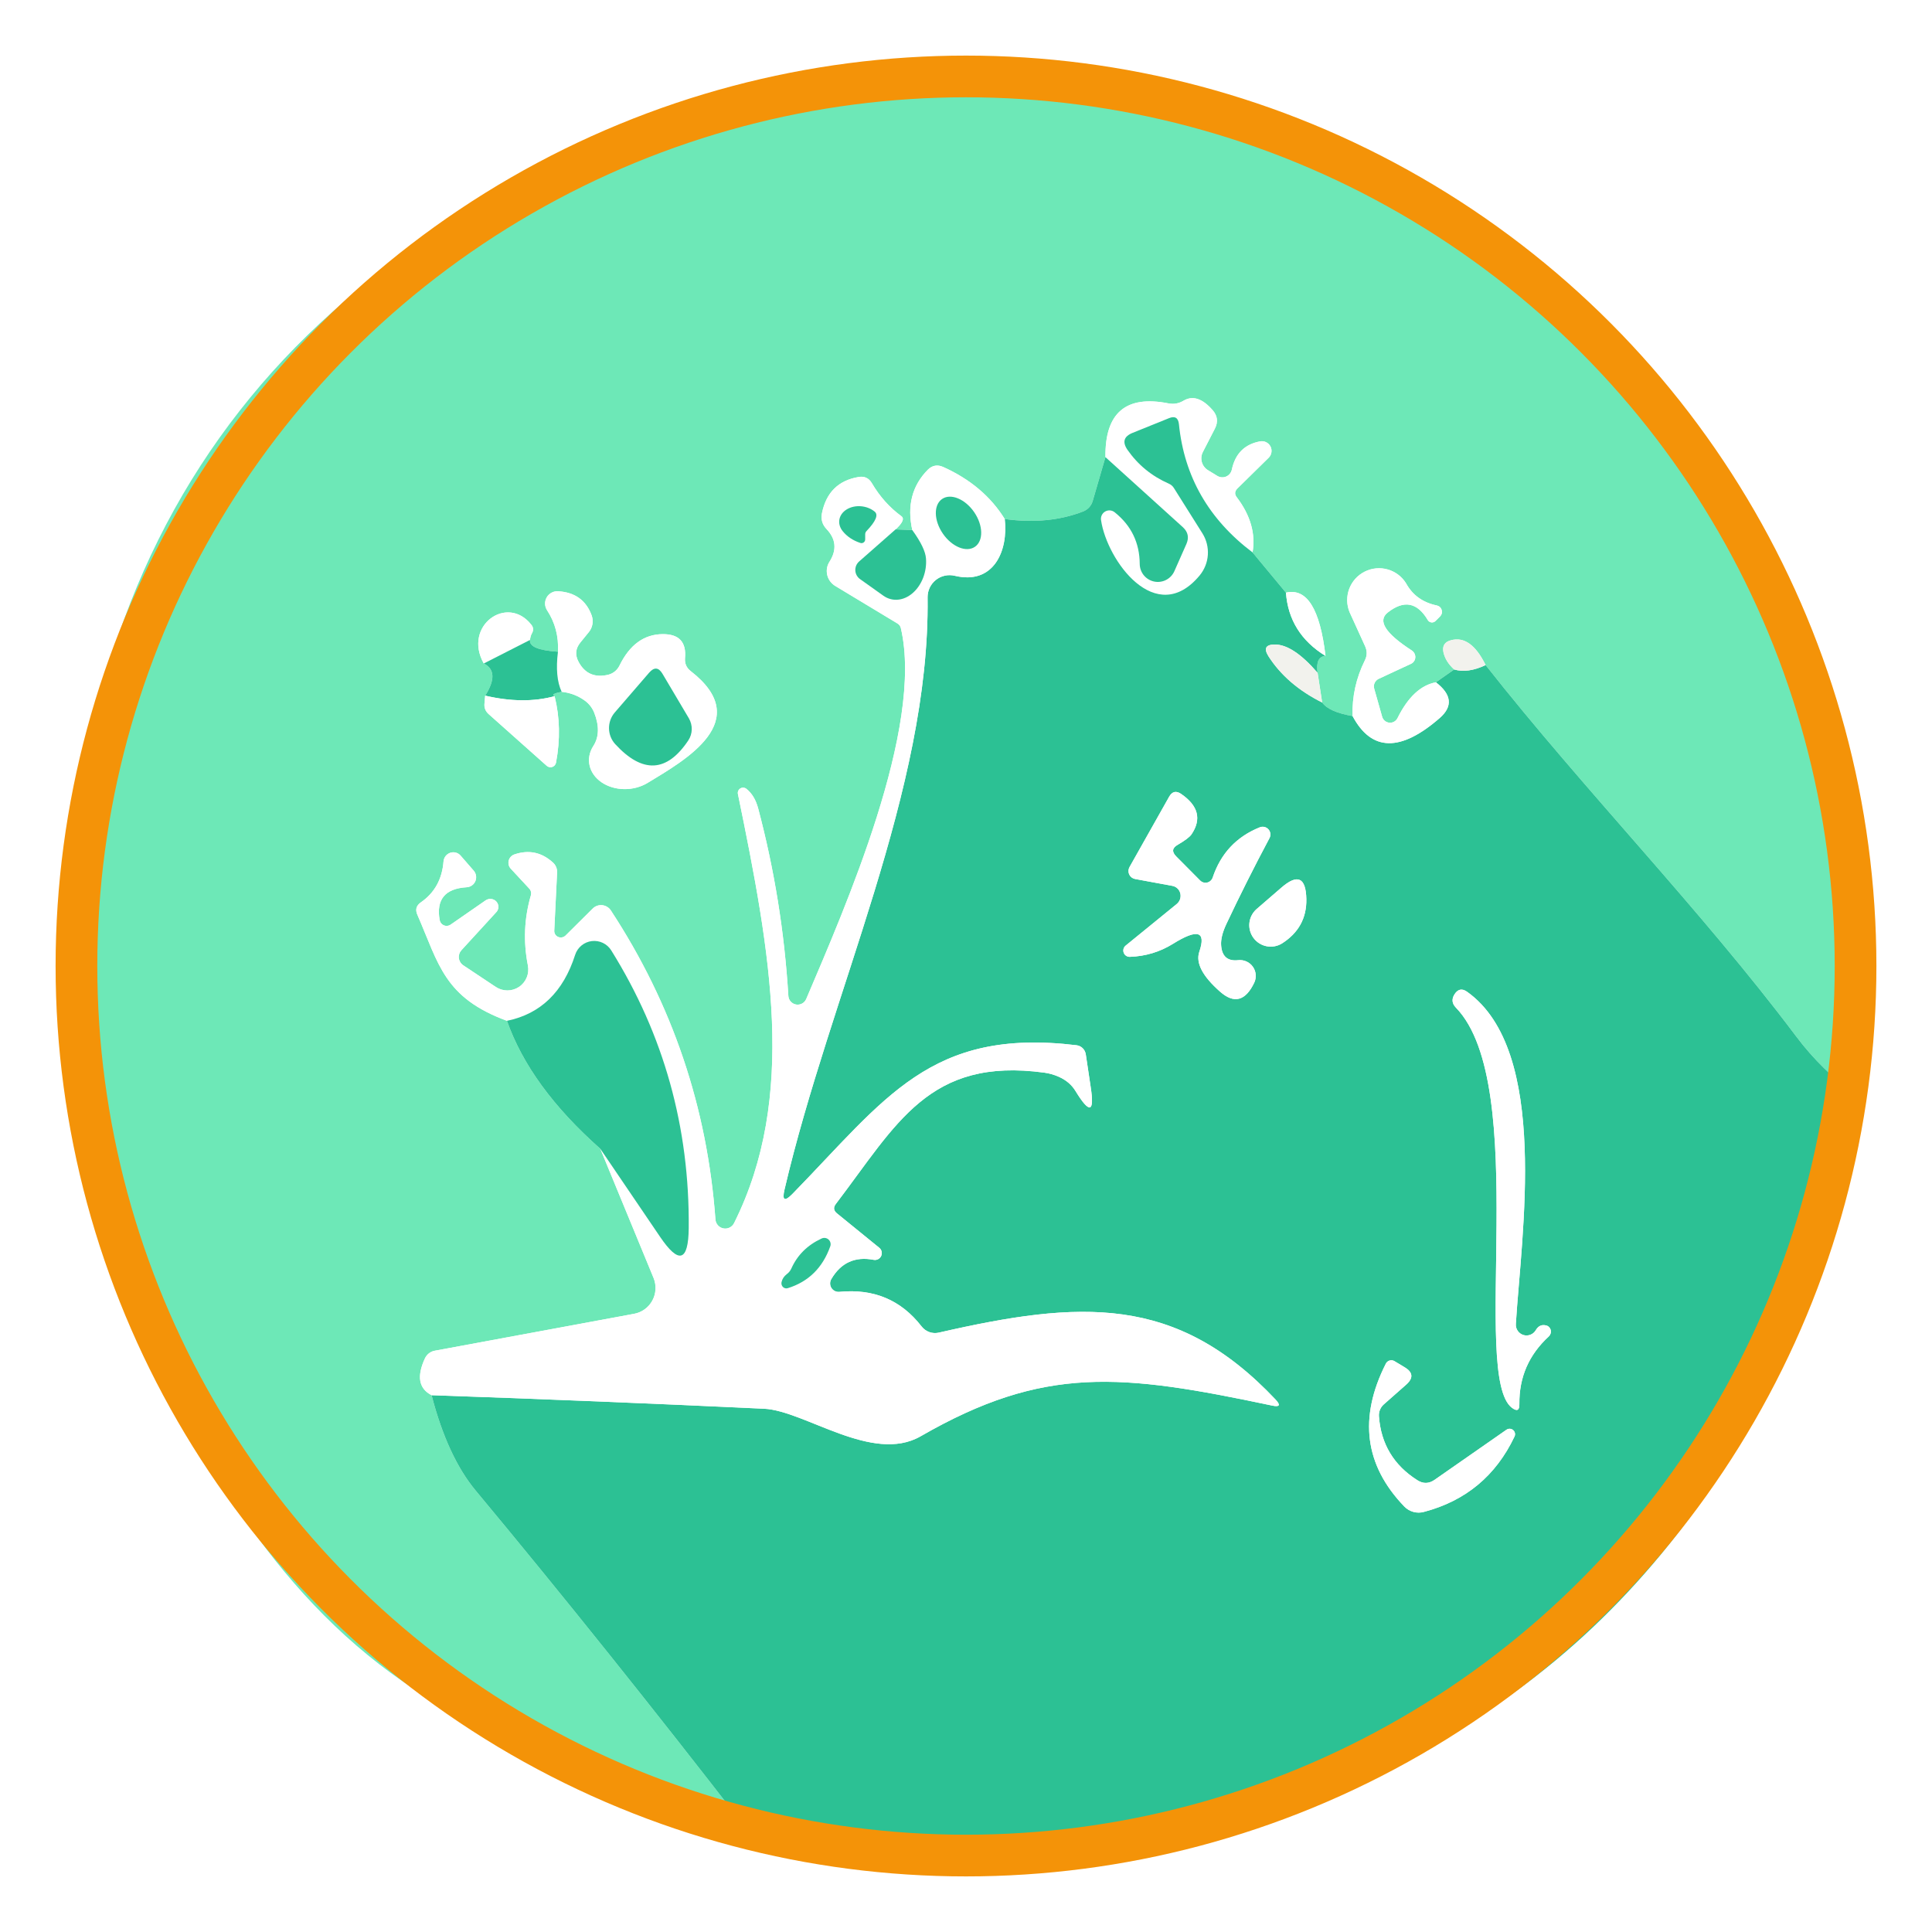 <svg width="139" height="139" viewBox="0 0 139 139" fill="none" xmlns="http://www.w3.org/2000/svg">
<g filter="url(#filter0_d_249_20569)">
<path d="M133.618 74.856C131.932 73.642 130.473 72.218 129.242 70.582C122.287 61.339 114.08 52.98 106.885 43.85C106.169 42.391 105.334 41.797 104.381 42.067C103.935 42.185 103.758 42.471 103.85 42.927C103.951 43.382 104.209 43.795 104.622 44.166L103.307 45.089C102.219 45.291 101.3 46.147 100.55 47.656C100.498 47.767 100.413 47.858 100.307 47.919C100.202 47.98 100.08 48.007 99.958 47.995C99.836 47.984 99.721 47.936 99.628 47.857C99.535 47.779 99.468 47.673 99.437 47.555L98.868 45.544C98.829 45.408 98.84 45.262 98.9 45.132C98.961 45.002 99.066 44.897 99.197 44.836L101.511 43.761C101.6 43.721 101.676 43.658 101.731 43.578C101.787 43.498 101.819 43.404 101.826 43.306C101.832 43.208 101.812 43.109 101.768 43.02C101.724 42.931 101.657 42.855 101.574 42.8C99.669 41.569 99.091 40.659 99.842 40.069C101.005 39.15 101.966 39.331 102.725 40.613C102.753 40.659 102.791 40.698 102.837 40.727C102.882 40.756 102.934 40.775 102.988 40.781C103.041 40.787 103.096 40.781 103.147 40.762C103.197 40.744 103.244 40.715 103.281 40.676L103.61 40.347C103.668 40.288 103.71 40.214 103.73 40.133C103.751 40.053 103.749 39.968 103.726 39.888C103.703 39.809 103.659 39.736 103.598 39.679C103.538 39.622 103.463 39.582 103.382 39.563C102.371 39.352 101.633 38.825 101.169 37.982C100.87 37.49 100.396 37.129 99.842 36.971C99.288 36.812 98.694 36.869 98.18 37.13C97.666 37.39 97.269 37.834 97.068 38.375C96.868 38.915 96.878 39.511 97.098 40.044L98.21 42.484C98.371 42.83 98.366 43.171 98.198 43.508C97.566 44.781 97.27 46.118 97.313 47.517C96.183 47.323 95.454 46.998 95.125 46.543L94.796 44.406C94.687 43.631 94.876 43.226 95.365 43.192C94.969 39.803 94.021 38.286 92.52 38.64L90.117 35.744C90.345 34.395 89.966 33.072 88.979 31.773C88.811 31.554 88.828 31.343 89.03 31.141L91.281 28.928C91.384 28.824 91.452 28.689 91.474 28.544C91.497 28.399 91.472 28.25 91.405 28.119C91.338 27.989 91.231 27.883 91.099 27.817C90.968 27.751 90.819 27.728 90.674 27.752C89.553 27.954 88.87 28.633 88.625 29.788C88.603 29.897 88.554 29.998 88.484 30.084C88.415 30.17 88.325 30.238 88.224 30.283C88.123 30.327 88.012 30.347 87.901 30.34C87.791 30.333 87.683 30.3 87.588 30.243L86.905 29.826C86.692 29.695 86.536 29.488 86.468 29.246C86.4 29.005 86.425 28.747 86.539 28.524L87.411 26.829C87.647 26.357 87.597 25.923 87.26 25.527C86.518 24.667 85.814 24.435 85.148 24.831C84.811 25.033 84.448 25.097 84.06 25.021C81 24.414 79.491 25.704 79.533 28.89L78.61 32.064C78.559 32.23 78.471 32.382 78.353 32.509C78.234 32.636 78.089 32.735 77.927 32.798C76.25 33.447 74.37 33.628 72.287 33.342C71.284 31.723 69.809 30.475 67.862 29.598C67.448 29.413 67.082 29.476 66.761 29.788C65.623 30.935 65.248 32.385 65.636 34.138L64.435 34.088C64.94 33.624 65.079 33.308 64.852 33.139C64 32.515 63.292 31.723 62.727 30.762C62.508 30.391 62.188 30.243 61.766 30.319C60.316 30.564 59.44 31.432 59.136 32.924C59.052 33.362 59.161 33.742 59.465 34.062C60.148 34.779 60.219 35.563 59.68 36.414C59.589 36.554 59.528 36.711 59.5 36.876C59.472 37.04 59.478 37.209 59.517 37.372C59.556 37.535 59.627 37.688 59.727 37.824C59.827 37.959 59.953 38.073 60.097 38.159L64.561 40.853C64.625 40.889 64.68 40.938 64.724 40.996C64.768 41.055 64.798 41.123 64.814 41.194C66.483 48.377 60.818 61.263 57.998 67.889C57.937 68.023 57.833 68.134 57.703 68.203C57.572 68.272 57.422 68.296 57.277 68.272C57.131 68.247 56.998 68.175 56.897 68.067C56.797 67.959 56.735 67.821 56.721 67.674C56.443 63.079 55.718 58.573 54.546 54.156C54.377 53.532 54.095 53.064 53.699 52.752C53.637 52.703 53.562 52.674 53.484 52.67C53.405 52.665 53.327 52.685 53.261 52.727C53.194 52.769 53.142 52.83 53.112 52.902C53.081 52.975 53.074 53.055 53.092 53.132C55.444 64.55 57.353 74.92 52.813 83.999C52.744 84.138 52.631 84.251 52.492 84.319C52.352 84.388 52.194 84.409 52.042 84.378C51.889 84.348 51.751 84.269 51.648 84.152C51.545 84.036 51.484 83.888 51.473 83.734C50.883 75.666 48.375 68.255 43.949 61.503C43.88 61.398 43.789 61.31 43.682 61.245C43.575 61.179 43.455 61.139 43.331 61.125C43.206 61.112 43.08 61.126 42.962 61.168C42.843 61.209 42.736 61.276 42.647 61.364L40.687 63.311C40.617 63.378 40.529 63.423 40.434 63.44C40.339 63.457 40.241 63.446 40.153 63.407C40.066 63.369 39.993 63.306 39.944 63.225C39.894 63.145 39.871 63.051 39.877 62.957L40.08 58.784C40.088 58.646 40.065 58.508 40.012 58.381C39.959 58.254 39.879 58.141 39.776 58.051C38.967 57.317 38.048 57.123 37.019 57.469C36.917 57.502 36.826 57.56 36.752 57.637C36.679 57.715 36.627 57.81 36.6 57.914C36.574 58.018 36.574 58.126 36.601 58.23C36.627 58.333 36.68 58.428 36.754 58.506L38.081 59.935C38.139 59.996 38.18 60.073 38.2 60.157C38.22 60.241 38.218 60.33 38.195 60.415C37.715 62.059 37.643 63.741 37.98 65.461C38.038 65.753 38.008 66.056 37.894 66.331C37.78 66.606 37.587 66.841 37.339 67.006C37.091 67.171 36.8 67.259 36.502 67.259C36.205 67.258 35.913 67.169 35.666 67.004L33.327 65.448C33.24 65.39 33.168 65.314 33.114 65.225C33.06 65.136 33.025 65.037 33.013 64.933C33.001 64.83 33.012 64.725 33.044 64.627C33.076 64.528 33.13 64.437 33.2 64.361L35.691 61.642C35.794 61.54 35.853 61.404 35.858 61.262C35.862 61.119 35.812 60.98 35.716 60.871C35.62 60.763 35.487 60.694 35.342 60.677C35.197 60.66 35.051 60.698 34.933 60.782L32.416 62.527C32.347 62.575 32.266 62.605 32.182 62.613C32.098 62.622 32.013 62.609 31.935 62.576C31.857 62.544 31.788 62.492 31.735 62.426C31.683 62.36 31.647 62.282 31.632 62.198C31.371 60.715 32.02 59.926 33.58 59.834C33.715 59.825 33.846 59.779 33.956 59.701C34.066 59.622 34.152 59.513 34.204 59.388C34.255 59.262 34.27 59.125 34.247 58.991C34.224 58.858 34.164 58.733 34.073 58.632L33.137 57.557C33.048 57.453 32.929 57.378 32.797 57.342C32.664 57.306 32.523 57.31 32.392 57.355C32.261 57.399 32.145 57.482 32.059 57.592C31.974 57.703 31.922 57.836 31.91 57.975C31.809 59.256 31.266 60.238 30.279 60.921C29.951 61.149 29.866 61.444 30.026 61.806C31.582 65.385 31.948 67.775 36.475 69.444C37.588 72.606 39.827 75.674 43.19 78.65L47.022 87.944C47.128 88.206 47.176 88.488 47.16 88.769C47.145 89.051 47.067 89.326 46.932 89.573C46.798 89.82 46.61 90.034 46.383 90.198C46.155 90.363 45.894 90.474 45.618 90.524L31.278 93.18C31.126 93.207 30.982 93.272 30.858 93.369C30.735 93.466 30.636 93.592 30.57 93.736C29.972 95.026 30.132 95.907 31.051 96.379C31.818 99.338 32.88 101.631 34.237 103.258C40.526 110.82 47.001 118.909 53.661 127.525C45.171 126.041 37.82 123.078 31.607 118.635C12.209 107.52 4.015 78.776 5.241 58.67C7.075 28.903 26.739 8.792 56.721 3C104.116 -6.155 138.638 29.826 133.618 74.856ZM40.143 42.889C38.735 42.796 38.065 42.514 38.132 42.041C38.149 41.856 38.195 41.696 38.271 41.561C38.398 41.342 38.381 41.135 38.221 40.941C36.488 38.741 33.289 41.03 34.806 43.736C35.599 44.132 35.633 44.904 34.907 46.05L34.857 46.606C34.823 46.918 34.929 47.18 35.173 47.391L39.333 51.096C39.387 51.144 39.452 51.178 39.523 51.192C39.594 51.207 39.667 51.202 39.736 51.179C39.804 51.156 39.865 51.115 39.912 51.06C39.959 51.005 39.991 50.939 40.004 50.868C40.316 49.207 40.282 47.614 39.902 46.088C39.675 45.987 39.843 45.882 40.408 45.772C41.032 45.839 41.593 46.054 42.09 46.417C42.385 46.636 42.604 46.918 42.748 47.264C43.127 48.225 43.106 49.03 42.684 49.679C42.405 50.115 42.312 50.609 42.42 51.081C42.528 51.554 42.832 51.978 43.282 52.285C43.732 52.592 44.302 52.763 44.9 52.773C45.499 52.782 46.09 52.627 46.579 52.335C49.311 50.678 54.318 47.871 49.69 44.28C49.386 44.044 49.252 43.732 49.285 43.344C49.386 42.189 48.851 41.616 47.679 41.624C46.339 41.633 45.302 42.387 44.569 43.888C44.489 44.05 44.376 44.193 44.236 44.307C44.096 44.421 43.933 44.502 43.759 44.545C42.798 44.773 42.09 44.469 41.635 43.635C41.357 43.129 41.399 42.657 41.761 42.218L42.368 41.472C42.5 41.31 42.588 41.116 42.623 40.907C42.659 40.7 42.641 40.485 42.571 40.284C42.174 39.196 41.373 38.615 40.168 38.539C40.003 38.526 39.838 38.56 39.692 38.636C39.545 38.712 39.423 38.828 39.339 38.97C39.255 39.112 39.212 39.275 39.215 39.44C39.219 39.605 39.269 39.766 39.359 39.904C39.94 40.79 40.202 41.784 40.143 42.889Z" fill="#6DE8B7"/>
<path d="M90.117 35.744C86.965 33.367 85.198 30.29 84.819 26.513C84.768 26.058 84.532 25.915 84.111 26.083L81.481 27.145C80.857 27.398 80.734 27.803 81.114 28.359C81.873 29.447 82.867 30.26 84.098 30.8C84.247 30.866 84.37 30.971 84.452 31.103L86.513 34.379C86.801 34.84 86.936 35.38 86.9 35.922C86.863 36.465 86.657 36.982 86.311 37.401C83.162 41.194 79.647 36.326 79.217 33.43C79.196 33.308 79.213 33.182 79.266 33.07C79.319 32.957 79.404 32.864 79.512 32.802C79.62 32.74 79.743 32.712 79.867 32.723C79.991 32.733 80.108 32.782 80.203 32.861C81.392 33.814 81.991 35.053 81.999 36.579C82.002 36.876 82.107 37.163 82.295 37.392C82.484 37.621 82.745 37.78 83.036 37.84C83.327 37.901 83.629 37.86 83.894 37.725C84.159 37.59 84.369 37.368 84.49 37.097L85.363 35.124C85.557 34.669 85.472 34.273 85.11 33.936L79.533 28.89C79.491 25.704 81 24.414 84.06 25.021C84.448 25.097 84.811 25.034 85.148 24.831C85.814 24.435 86.518 24.667 87.26 25.527C87.597 25.923 87.647 26.357 87.411 26.829L86.539 28.524C86.425 28.747 86.4 29.005 86.468 29.246C86.536 29.488 86.692 29.695 86.906 29.826L87.588 30.243C87.683 30.3 87.791 30.333 87.901 30.34C88.012 30.347 88.123 30.327 88.224 30.283C88.325 30.238 88.415 30.17 88.484 30.084C88.554 29.998 88.603 29.897 88.625 29.788C88.87 28.633 89.553 27.955 90.674 27.752C90.819 27.728 90.968 27.751 91.099 27.817C91.231 27.883 91.338 27.989 91.405 28.119C91.472 28.25 91.497 28.399 91.474 28.544C91.452 28.689 91.384 28.824 91.281 28.928L89.03 31.141C88.828 31.344 88.811 31.554 88.979 31.773C89.966 33.072 90.345 34.395 90.117 35.744Z" fill="white"/>
<path d="M90.117 35.744L92.52 38.64C92.663 40.596 93.612 42.113 95.365 43.192C94.876 43.226 94.687 43.631 94.796 44.406C93.624 43.049 92.6 42.37 91.723 42.37C91.066 42.37 90.91 42.648 91.255 43.205C92.132 44.579 93.422 45.692 95.125 46.543C95.454 46.998 96.183 47.323 97.313 47.517C98.67 50.071 100.761 50.118 103.585 47.656C104.537 46.822 104.445 45.966 103.307 45.089L104.622 44.166C105.271 44.36 106.025 44.255 106.885 43.85C114.08 52.98 122.287 61.338 129.242 70.582C130.473 72.218 131.932 73.642 133.618 74.856C132.716 82.047 130.756 88.8 127.737 95.114C118.152 114.032 102.961 125.109 82.163 128.346C72.013 129.931 62.512 129.657 53.661 127.525C47.001 118.909 40.526 110.82 34.237 103.258C32.88 101.631 31.818 99.338 31.051 96.379C38.941 96.649 46.916 96.973 54.976 97.353C57.897 97.492 62.765 101.323 66.23 99.338C75.12 94.216 80.646 94.823 91.521 97.125C92.069 97.243 92.153 97.1 91.774 96.695C84.629 89.12 77.712 89.55 67.545 91.877C67.319 91.93 67.082 91.916 66.863 91.838C66.643 91.759 66.45 91.619 66.306 91.434C64.831 89.529 62.858 88.699 60.388 88.943C60.277 88.954 60.165 88.934 60.064 88.885C59.964 88.836 59.879 88.76 59.819 88.666C59.759 88.572 59.726 88.463 59.724 88.351C59.721 88.24 59.75 88.129 59.806 88.033C60.498 86.844 61.518 86.381 62.867 86.642C62.973 86.66 63.082 86.643 63.178 86.593C63.273 86.543 63.35 86.463 63.396 86.366C63.441 86.268 63.454 86.158 63.432 86.053C63.409 85.948 63.353 85.852 63.271 85.782L60.224 83.303C59.971 83.101 59.941 82.874 60.135 82.621C64.51 76.88 66.825 72.037 75.145 73.174C75.508 73.225 75.858 73.326 76.195 73.478C76.717 73.714 77.114 74.055 77.383 74.502C78.395 76.155 78.757 76.058 78.471 74.212L78.117 71.847C78.091 71.683 78.013 71.532 77.895 71.415C77.776 71.299 77.624 71.224 77.459 71.202C66.938 69.925 63.701 75.046 57.012 81.9C56.447 82.473 56.257 82.368 56.443 81.584C59.756 67.408 66.913 52.866 66.736 38.981C66.733 38.74 66.785 38.501 66.889 38.282C66.992 38.064 67.145 37.872 67.334 37.722C67.523 37.572 67.744 37.467 67.981 37.416C68.217 37.364 68.462 37.368 68.696 37.426C71.491 38.096 72.553 35.63 72.287 33.342C74.37 33.628 76.249 33.447 77.927 32.798C78.089 32.735 78.234 32.636 78.353 32.509C78.471 32.382 78.559 32.23 78.61 32.064L79.533 28.89L85.11 33.936C85.472 34.273 85.557 34.669 85.363 35.124L84.49 37.097C84.369 37.368 84.158 37.59 83.894 37.725C83.629 37.86 83.327 37.901 83.036 37.84C82.745 37.779 82.484 37.621 82.295 37.392C82.107 37.163 82.002 36.876 81.999 36.579C81.991 35.053 81.392 33.814 80.203 32.861C80.108 32.782 79.99 32.733 79.867 32.723C79.743 32.712 79.619 32.74 79.512 32.802C79.404 32.864 79.319 32.957 79.266 33.07C79.213 33.182 79.196 33.308 79.217 33.43C79.647 36.326 83.162 41.194 86.311 37.401C86.657 36.982 86.863 36.465 86.9 35.922C86.936 35.38 86.801 34.84 86.513 34.378L84.452 31.103C84.37 30.971 84.247 30.866 84.098 30.8C82.867 30.26 81.873 29.447 81.114 28.359C80.734 27.803 80.857 27.398 81.481 27.145L84.111 26.083C84.532 25.914 84.768 26.058 84.819 26.513C85.198 30.29 86.964 33.367 90.117 35.744ZM86.286 64.475C86.016 65.275 86.513 66.232 87.778 67.345C88.79 68.239 89.612 68.019 90.244 66.688C90.328 66.504 90.362 66.302 90.342 66.101C90.323 65.9 90.25 65.708 90.131 65.544C90.013 65.381 89.853 65.252 89.669 65.171C89.484 65.089 89.281 65.059 89.08 65.082C88.313 65.166 87.904 64.803 87.854 63.994C87.829 63.581 87.951 63.084 88.221 62.502C89.19 60.445 90.227 58.379 91.331 56.306C91.387 56.205 91.409 56.09 91.397 55.976C91.384 55.862 91.336 55.754 91.26 55.668C91.184 55.583 91.083 55.522 90.971 55.496C90.859 55.47 90.742 55.479 90.636 55.522C88.958 56.196 87.829 57.401 87.247 59.138C87.218 59.226 87.166 59.304 87.098 59.367C87.03 59.429 86.948 59.473 86.858 59.495C86.768 59.516 86.674 59.515 86.585 59.49C86.496 59.465 86.415 59.418 86.349 59.353L84.629 57.621C84.292 57.283 84.33 57.001 84.743 56.773C85.249 56.478 85.573 56.234 85.717 56.04C86.467 54.936 86.214 53.958 84.958 53.106C84.612 52.879 84.334 52.946 84.123 53.309L81.266 58.379C81.22 58.459 81.194 58.549 81.189 58.642C81.185 58.734 81.203 58.826 81.241 58.91C81.279 58.994 81.337 59.068 81.409 59.125C81.482 59.182 81.567 59.221 81.658 59.239L84.338 59.733C84.477 59.756 84.605 59.82 84.708 59.915C84.81 60.011 84.883 60.134 84.918 60.271C84.952 60.408 84.947 60.553 84.903 60.688C84.858 60.824 84.777 60.944 84.667 61.035L80.987 64.032C80.913 64.092 80.859 64.174 80.834 64.266C80.809 64.359 80.813 64.457 80.847 64.546C80.88 64.636 80.941 64.713 81.021 64.766C81.101 64.819 81.195 64.845 81.291 64.841C82.421 64.799 83.453 64.487 84.389 63.905C86.159 62.801 86.792 62.991 86.286 64.475ZM93.987 60.681C93.953 59.121 93.35 58.852 92.179 59.872L90.396 61.414C90.109 61.671 89.928 62.026 89.889 62.409C89.851 62.792 89.957 63.176 90.186 63.485C90.416 63.794 90.753 64.005 91.131 64.079C91.509 64.152 91.901 64.081 92.229 63.88C93.426 63.121 94.012 62.055 93.987 60.681ZM110.502 91.688C110.416 91.841 110.279 91.961 110.116 92.026C109.952 92.092 109.771 92.1 109.602 92.048C109.434 91.996 109.288 91.888 109.189 91.742C109.091 91.596 109.045 91.421 109.06 91.245C109.452 84.834 111.513 71.606 105.557 67.358C105.195 67.096 104.891 67.155 104.647 67.535C104.428 67.88 104.461 68.201 104.748 68.496C110.16 74.072 105.785 95.051 108.782 97.289C109.144 97.559 109.322 97.471 109.313 97.024C109.288 95.093 109.996 93.466 111.438 92.143C111.497 92.084 111.541 92.011 111.564 91.93C111.587 91.849 111.588 91.764 111.567 91.684C111.546 91.604 111.505 91.532 111.446 91.474C111.388 91.417 111.315 91.377 111.235 91.359C110.923 91.283 110.679 91.392 110.502 91.688ZM99.564 97.036L101.169 95.62C101.701 95.148 101.663 94.731 101.056 94.368L100.322 93.926C100.27 93.895 100.211 93.876 100.151 93.869C100.09 93.862 100.029 93.868 99.971 93.886C99.913 93.903 99.859 93.933 99.813 93.972C99.767 94.012 99.729 94.061 99.703 94.115C97.738 98.002 98.181 101.424 101.03 104.383C101.21 104.571 101.437 104.706 101.686 104.775C101.936 104.844 102.198 104.844 102.447 104.775C105.448 103.983 107.619 102.179 108.959 99.363C108.999 99.285 109.011 99.195 108.994 99.108C108.976 99.022 108.93 98.944 108.863 98.887C108.796 98.83 108.711 98.797 108.623 98.794C108.535 98.791 108.448 98.818 108.377 98.87L103.205 102.474C102.801 102.752 102.392 102.761 101.979 102.499C100.276 101.42 99.353 99.886 99.209 97.896C99.197 97.735 99.223 97.574 99.285 97.424C99.346 97.275 99.442 97.142 99.564 97.036Z" fill="#2CC194"/>
<path d="M72.287 33.342C72.553 35.63 71.491 38.096 68.696 37.426C68.462 37.368 68.217 37.365 67.981 37.416C67.744 37.467 67.523 37.572 67.334 37.722C67.145 37.873 66.992 38.064 66.889 38.282C66.785 38.501 66.733 38.74 66.736 38.981C66.913 52.866 59.756 67.408 56.443 81.584C56.257 82.368 56.447 82.473 57.012 81.9C63.701 75.046 66.938 69.925 77.459 71.202C77.624 71.224 77.776 71.299 77.895 71.415C78.013 71.532 78.091 71.683 78.117 71.847L78.471 74.212C78.757 76.058 78.395 76.155 77.383 74.502C77.114 74.056 76.717 73.714 76.195 73.478C75.858 73.326 75.508 73.225 75.145 73.175C66.825 72.037 64.51 76.88 60.135 82.621C59.941 82.874 59.971 83.101 60.224 83.304L63.271 85.782C63.353 85.852 63.409 85.948 63.432 86.053C63.454 86.158 63.441 86.268 63.396 86.366C63.35 86.463 63.273 86.543 63.178 86.593C63.082 86.643 62.973 86.66 62.867 86.642C61.518 86.381 60.498 86.844 59.806 88.033C59.75 88.129 59.721 88.24 59.724 88.351C59.726 88.463 59.759 88.572 59.819 88.666C59.879 88.76 59.964 88.836 60.064 88.885C60.165 88.934 60.277 88.954 60.388 88.944C62.858 88.699 64.831 89.529 66.306 91.435C66.45 91.62 66.643 91.76 66.863 91.838C67.082 91.916 67.319 91.93 67.545 91.877C77.712 89.55 84.629 89.121 91.774 96.695C92.153 97.1 92.069 97.243 91.521 97.125C80.646 94.824 75.12 94.217 66.23 99.338C62.765 101.323 57.897 97.492 54.976 97.353C46.916 96.973 38.941 96.649 31.051 96.379C30.132 95.907 29.972 95.026 30.57 93.736C30.636 93.592 30.735 93.466 30.858 93.369C30.982 93.272 31.126 93.207 31.278 93.18L45.618 90.524C45.894 90.474 46.155 90.363 46.383 90.198C46.61 90.034 46.798 89.82 46.932 89.573C47.067 89.326 47.145 89.051 47.16 88.769C47.176 88.488 47.128 88.206 47.022 87.945L43.19 78.65L47.49 84.986C48.839 86.975 49.526 86.768 49.551 84.366C49.618 77.107 47.759 70.443 43.974 64.373C43.829 64.141 43.62 63.955 43.373 63.837C43.126 63.719 42.85 63.674 42.578 63.707C42.305 63.74 42.048 63.85 41.837 64.024C41.625 64.198 41.467 64.429 41.382 64.69C40.531 67.362 38.895 68.947 36.475 69.444C31.948 67.775 31.582 65.385 30.026 61.806C29.866 61.444 29.951 61.149 30.279 60.921C31.266 60.238 31.809 59.256 31.91 57.975C31.922 57.836 31.974 57.703 32.059 57.592C32.145 57.482 32.261 57.399 32.392 57.355C32.523 57.31 32.664 57.306 32.797 57.342C32.929 57.378 33.048 57.453 33.137 57.557L34.073 58.632C34.163 58.733 34.224 58.858 34.247 58.991C34.27 59.125 34.255 59.263 34.204 59.388C34.152 59.513 34.066 59.622 33.956 59.701C33.846 59.779 33.715 59.826 33.58 59.834C32.02 59.926 31.371 60.715 31.632 62.198C31.647 62.282 31.683 62.36 31.735 62.426C31.788 62.492 31.857 62.544 31.935 62.576C32.013 62.609 32.098 62.622 32.182 62.613C32.266 62.605 32.347 62.575 32.416 62.527L34.933 60.782C35.051 60.698 35.197 60.661 35.342 60.677C35.487 60.694 35.62 60.763 35.716 60.871C35.812 60.98 35.862 61.119 35.858 61.262C35.853 61.404 35.794 61.54 35.691 61.642L33.2 64.361C33.13 64.437 33.076 64.528 33.044 64.627C33.012 64.726 33.001 64.83 33.013 64.934C33.025 65.037 33.06 65.136 33.114 65.225C33.168 65.314 33.24 65.39 33.327 65.448L35.666 67.004C35.913 67.169 36.205 67.258 36.502 67.259C36.8 67.259 37.091 67.171 37.339 67.006C37.587 66.841 37.78 66.606 37.894 66.331C38.008 66.056 38.038 65.753 37.98 65.461C37.643 63.741 37.715 62.059 38.195 60.415C38.218 60.33 38.22 60.241 38.2 60.157C38.18 60.073 38.139 59.996 38.081 59.935L36.754 58.506C36.68 58.428 36.627 58.333 36.601 58.23C36.574 58.126 36.574 58.018 36.6 57.914C36.627 57.811 36.679 57.715 36.752 57.638C36.826 57.56 36.917 57.502 37.019 57.469C38.048 57.123 38.967 57.317 39.776 58.051C39.879 58.141 39.959 58.254 40.012 58.381C40.065 58.508 40.088 58.646 40.08 58.784L39.877 62.957C39.871 63.051 39.894 63.145 39.944 63.225C39.993 63.306 40.066 63.369 40.153 63.407C40.241 63.446 40.339 63.457 40.434 63.44C40.529 63.423 40.617 63.378 40.687 63.311L42.647 61.364C42.736 61.276 42.843 61.209 42.962 61.168C43.08 61.127 43.206 61.112 43.331 61.125C43.455 61.139 43.575 61.179 43.682 61.245C43.789 61.31 43.88 61.398 43.949 61.503C48.375 68.256 50.883 75.666 51.473 83.734C51.484 83.888 51.545 84.036 51.648 84.152C51.751 84.269 51.889 84.348 52.042 84.378C52.194 84.409 52.352 84.388 52.492 84.319C52.631 84.251 52.744 84.138 52.813 83.999C57.353 74.92 55.444 64.55 53.092 53.132C53.074 53.055 53.081 52.975 53.112 52.902C53.142 52.83 53.194 52.769 53.261 52.727C53.327 52.685 53.405 52.665 53.484 52.67C53.562 52.675 53.637 52.703 53.699 52.752C54.095 53.064 54.377 53.532 54.546 54.156C55.718 58.573 56.443 63.079 56.721 67.674C56.735 67.821 56.797 67.959 56.897 68.067C56.998 68.175 57.131 68.248 57.277 68.272C57.422 68.296 57.572 68.272 57.703 68.203C57.833 68.134 57.937 68.023 57.998 67.889C60.818 61.263 66.483 48.377 64.814 41.194C64.798 41.123 64.768 41.055 64.724 40.997C64.68 40.938 64.625 40.889 64.561 40.853L60.097 38.16C59.953 38.073 59.827 37.959 59.727 37.824C59.627 37.688 59.556 37.535 59.517 37.372C59.478 37.209 59.472 37.04 59.5 36.876C59.528 36.711 59.589 36.554 59.68 36.414C60.219 35.563 60.148 34.779 59.465 34.062C59.161 33.742 59.052 33.363 59.136 32.924C59.44 31.432 60.316 30.564 61.766 30.319C62.188 30.243 62.508 30.391 62.727 30.762C63.292 31.723 64 32.515 64.852 33.139C65.079 33.308 64.94 33.624 64.434 34.088L61.804 36.402C61.714 36.483 61.643 36.584 61.596 36.697C61.55 36.809 61.53 36.931 61.537 37.052C61.544 37.174 61.579 37.292 61.639 37.398C61.698 37.505 61.781 37.596 61.88 37.666L63.549 38.855C63.861 39.078 64.225 39.179 64.6 39.146C64.974 39.113 65.344 38.947 65.665 38.668C65.987 38.389 66.247 38.008 66.417 37.569C66.586 37.13 66.657 36.65 66.622 36.187C66.588 35.681 66.26 34.998 65.636 34.138C65.248 32.385 65.623 30.935 66.761 29.788C67.082 29.476 67.448 29.413 67.861 29.599C69.809 30.475 71.284 31.723 72.287 33.342ZM70.143 35.339C70.442 35.134 70.604 34.756 70.593 34.289C70.583 33.821 70.401 33.302 70.087 32.846C69.932 32.62 69.749 32.417 69.549 32.247C69.349 32.077 69.136 31.945 68.922 31.857C68.707 31.769 68.496 31.728 68.3 31.735C68.105 31.742 67.927 31.799 67.78 31.9C67.481 32.105 67.32 32.483 67.33 32.951C67.341 33.418 67.523 33.937 67.836 34.393C67.991 34.619 68.174 34.823 68.374 34.992C68.574 35.162 68.787 35.295 69.001 35.383C69.216 35.471 69.427 35.512 69.623 35.505C69.819 35.497 69.996 35.441 70.143 35.339ZM62.348 34.202C63.014 33.502 63.208 33.038 62.93 32.81C62.665 32.591 62.313 32.453 61.942 32.423C61.571 32.393 61.208 32.473 60.921 32.648C60.635 32.822 60.447 33.079 60.392 33.368C60.338 33.658 60.422 33.959 60.628 34.214C60.94 34.602 61.362 34.884 61.893 35.061C61.933 35.076 61.976 35.08 62.019 35.074C62.061 35.068 62.101 35.052 62.136 35.027C62.17 35.002 62.199 34.969 62.218 34.931C62.237 34.893 62.247 34.851 62.247 34.808C62.247 34.69 62.247 34.568 62.247 34.442C62.247 34.349 62.281 34.269 62.348 34.202ZM56.594 87.679C56.401 87.831 56.278 88.02 56.228 88.248C56.214 88.311 56.217 88.377 56.236 88.439C56.255 88.5 56.289 88.556 56.335 88.6C56.381 88.643 56.438 88.674 56.499 88.687C56.56 88.701 56.623 88.698 56.683 88.678C58.167 88.214 59.182 87.215 59.73 85.681C59.764 85.595 59.77 85.501 59.748 85.411C59.727 85.321 59.679 85.24 59.61 85.179C59.542 85.117 59.456 85.078 59.365 85.066C59.273 85.054 59.18 85.07 59.098 85.112C58.087 85.584 57.366 86.301 56.936 87.262C56.86 87.43 56.746 87.569 56.594 87.679Z" fill="white"/>
<path d="M67.836 34.393C68.489 35.343 69.522 35.767 70.143 35.339C70.765 34.912 70.74 33.796 70.087 32.846C69.434 31.896 68.401 31.473 67.78 31.9C67.158 32.327 67.183 33.444 67.836 34.393Z" fill="#2CC194"/>
<path d="M62.247 34.442C62.247 34.568 62.247 34.69 62.247 34.808C62.247 34.851 62.237 34.893 62.218 34.931C62.199 34.969 62.17 35.002 62.136 35.027C62.101 35.052 62.061 35.068 62.018 35.074C61.976 35.08 61.933 35.075 61.893 35.061C61.362 34.884 60.94 34.602 60.628 34.214C60.422 33.959 60.338 33.658 60.392 33.368C60.447 33.079 60.635 32.822 60.921 32.648C61.208 32.473 61.571 32.393 61.942 32.423C62.313 32.453 62.665 32.591 62.93 32.81C63.208 33.038 63.014 33.502 62.348 34.201C62.281 34.269 62.247 34.349 62.247 34.442Z" fill="#2CC194"/>
<path d="M64.434 34.088L65.636 34.138C66.26 34.998 66.588 35.681 66.622 36.187C66.657 36.65 66.586 37.129 66.417 37.569C66.247 38.008 65.987 38.389 65.665 38.668C65.344 38.947 64.974 39.113 64.6 39.146C64.225 39.179 63.861 39.078 63.549 38.855L61.88 37.666C61.78 37.596 61.698 37.505 61.639 37.398C61.579 37.292 61.544 37.174 61.537 37.052C61.53 36.931 61.55 36.809 61.596 36.697C61.643 36.584 61.714 36.483 61.804 36.402L64.434 34.088Z" fill="#2CC194"/>
<path d="M103.307 45.089C104.445 45.966 104.537 46.822 103.585 47.656C100.761 50.118 98.67 50.071 97.313 47.517C97.27 46.118 97.566 44.781 98.198 43.508C98.366 43.171 98.371 42.83 98.21 42.484L97.098 40.044C96.878 39.511 96.868 38.915 97.068 38.375C97.269 37.834 97.666 37.39 98.18 37.13C98.694 36.869 99.288 36.813 99.842 36.971C100.396 37.129 100.87 37.49 101.169 37.982C101.633 38.825 102.371 39.352 103.382 39.563C103.463 39.582 103.538 39.622 103.598 39.679C103.659 39.736 103.703 39.809 103.726 39.888C103.749 39.968 103.751 40.053 103.73 40.133C103.71 40.214 103.668 40.288 103.61 40.347L103.281 40.676C103.244 40.715 103.197 40.744 103.147 40.762C103.096 40.781 103.041 40.787 102.988 40.781C102.934 40.775 102.882 40.756 102.837 40.727C102.791 40.698 102.753 40.659 102.725 40.613C101.966 39.331 101.005 39.15 99.842 40.069C99.091 40.659 99.669 41.569 101.574 42.8C101.657 42.855 101.724 42.931 101.768 43.02C101.812 43.109 101.832 43.208 101.826 43.306C101.819 43.404 101.787 43.498 101.731 43.578C101.676 43.658 101.6 43.722 101.511 43.761L99.197 44.836C99.066 44.898 98.961 45.002 98.9 45.132C98.84 45.262 98.829 45.408 98.868 45.544L99.437 47.555C99.468 47.673 99.535 47.779 99.628 47.858C99.721 47.936 99.836 47.984 99.958 47.996C100.08 48.007 100.202 47.98 100.307 47.919C100.413 47.858 100.498 47.767 100.55 47.656C101.3 46.147 102.219 45.291 103.307 45.089Z" fill="white"/>
<path d="M40.408 45.772C40.08 45.064 39.991 44.103 40.143 42.889C40.202 41.785 39.94 40.79 39.359 39.904C39.269 39.766 39.219 39.605 39.215 39.44C39.212 39.275 39.255 39.112 39.339 38.97C39.423 38.828 39.545 38.712 39.692 38.636C39.838 38.56 40.003 38.526 40.168 38.539C41.373 38.615 42.174 39.196 42.571 40.284C42.641 40.485 42.659 40.7 42.623 40.908C42.588 41.116 42.5 41.31 42.368 41.472L41.761 42.219C41.399 42.657 41.357 43.129 41.635 43.635C42.09 44.469 42.798 44.773 43.759 44.545C43.933 44.502 44.096 44.421 44.236 44.307C44.376 44.194 44.489 44.05 44.569 43.888C45.302 42.387 46.339 41.633 47.679 41.624C48.851 41.616 49.386 42.189 49.285 43.344C49.252 43.732 49.386 44.044 49.69 44.28C54.318 47.871 49.311 50.678 46.579 52.335C46.09 52.627 45.499 52.782 44.9 52.773C44.302 52.764 43.732 52.592 43.282 52.285C42.832 51.978 42.528 51.554 42.42 51.081C42.312 50.609 42.405 50.115 42.684 49.679C43.106 49.03 43.127 48.225 42.748 47.264C42.604 46.919 42.385 46.636 42.09 46.417C41.593 46.054 41.032 45.839 40.408 45.772ZM44.227 47.264C43.955 47.583 43.809 47.99 43.816 48.409C43.823 48.829 43.982 49.231 44.265 49.54C46.229 51.673 47.983 51.581 49.526 49.262C49.678 49.031 49.762 48.76 49.769 48.481C49.775 48.202 49.704 47.925 49.563 47.681L47.667 44.482C47.389 44.01 47.068 43.98 46.706 44.394L44.227 47.264Z" fill="white"/>
<path d="M92.52 38.64C94.021 38.286 94.969 39.803 95.365 43.192C93.612 42.113 92.663 40.596 92.52 38.64Z" fill="white"/>
<path d="M38.132 42.042L34.806 43.736C33.289 41.03 36.488 38.741 38.221 40.941C38.381 41.135 38.398 41.342 38.271 41.561C38.195 41.696 38.149 41.856 38.132 42.042Z" fill="white"/>
<path d="M38.132 42.042C38.065 42.514 38.735 42.796 40.143 42.889C39.991 44.103 40.079 45.064 40.408 45.772C39.843 45.882 39.675 45.987 39.902 46.088C38.419 46.493 36.754 46.48 34.907 46.05C35.633 44.904 35.599 44.132 34.806 43.736L38.132 42.042Z" fill="#2CC194"/>
<path d="M106.885 43.85C106.025 44.255 105.271 44.36 104.622 44.166C104.209 43.795 103.951 43.382 103.85 42.927C103.758 42.471 103.935 42.185 104.381 42.067C105.334 41.797 106.169 42.391 106.885 43.85Z" fill="#F2F2ED"/>
<path d="M94.796 44.406L95.125 46.543C93.422 45.692 92.132 44.579 91.255 43.205C90.91 42.649 91.066 42.37 91.723 42.37C92.6 42.37 93.624 43.049 94.796 44.406Z" fill="#F2F2ED"/>
<path d="M44.227 47.264L46.706 44.394C47.068 43.98 47.389 44.01 47.667 44.482L49.563 47.681C49.704 47.925 49.775 48.202 49.769 48.481C49.762 48.76 49.678 49.031 49.526 49.262C47.983 51.581 46.229 51.673 44.265 49.54C43.982 49.231 43.822 48.829 43.816 48.409C43.809 47.99 43.955 47.583 44.227 47.264Z" fill="#2CC194"/>
<path d="M34.907 46.05C36.754 46.48 38.419 46.493 39.902 46.088C40.282 47.614 40.316 49.207 40.004 50.868C39.991 50.939 39.959 51.005 39.912 51.06C39.865 51.115 39.804 51.156 39.736 51.179C39.667 51.203 39.594 51.207 39.523 51.192C39.452 51.178 39.387 51.144 39.333 51.096L35.173 47.391C34.929 47.18 34.823 46.919 34.857 46.606L34.907 46.05Z" fill="white"/>
<path d="M86.286 64.475C86.792 62.991 86.159 62.801 84.389 63.906C83.453 64.487 82.421 64.799 81.291 64.841C81.195 64.845 81.101 64.819 81.021 64.766C80.941 64.713 80.88 64.636 80.847 64.546C80.813 64.457 80.809 64.359 80.834 64.266C80.859 64.174 80.913 64.092 80.987 64.032L84.667 61.035C84.777 60.944 84.858 60.824 84.903 60.688C84.947 60.553 84.952 60.408 84.918 60.271C84.883 60.134 84.81 60.011 84.707 59.915C84.605 59.82 84.477 59.756 84.338 59.733L81.658 59.239C81.567 59.221 81.482 59.182 81.409 59.125C81.337 59.068 81.279 58.994 81.241 58.91C81.203 58.826 81.185 58.734 81.189 58.642C81.194 58.55 81.22 58.46 81.266 58.38L84.123 53.309C84.334 52.946 84.612 52.879 84.958 53.106C86.214 53.958 86.467 54.936 85.717 56.04C85.573 56.234 85.249 56.478 84.743 56.773C84.33 57.001 84.292 57.283 84.629 57.621L86.349 59.353C86.415 59.418 86.496 59.465 86.585 59.49C86.674 59.515 86.768 59.517 86.858 59.495C86.948 59.474 87.03 59.429 87.098 59.367C87.166 59.305 87.218 59.226 87.247 59.138C87.829 57.402 88.958 56.196 90.636 55.522C90.742 55.479 90.859 55.47 90.971 55.496C91.083 55.522 91.184 55.583 91.26 55.669C91.336 55.754 91.384 55.862 91.397 55.976C91.409 56.09 91.387 56.205 91.331 56.306C90.227 58.38 89.19 60.445 88.221 62.502C87.951 63.084 87.829 63.581 87.854 63.994C87.904 64.803 88.313 65.166 89.08 65.082C89.281 65.059 89.484 65.089 89.669 65.171C89.853 65.252 90.013 65.381 90.131 65.545C90.25 65.708 90.323 65.9 90.342 66.101C90.362 66.302 90.328 66.504 90.244 66.688C89.612 68.019 88.79 68.239 87.778 67.345C86.513 66.232 86.016 65.275 86.286 64.475Z" fill="white"/>
<path d="M93.987 60.681C94.012 62.055 93.426 63.121 92.229 63.88C91.901 64.081 91.509 64.152 91.131 64.079C90.753 64.005 90.416 63.794 90.186 63.485C89.957 63.176 89.851 62.792 89.889 62.409C89.928 62.026 90.109 61.671 90.396 61.414L92.179 59.872C93.35 58.852 93.953 59.121 93.987 60.681Z" fill="white"/>
<path d="M43.19 78.65C39.827 75.674 37.588 72.606 36.475 69.444C38.895 68.947 40.531 67.362 41.382 64.689C41.467 64.429 41.625 64.198 41.837 64.024C42.048 63.85 42.305 63.74 42.578 63.707C42.85 63.674 43.126 63.719 43.373 63.837C43.62 63.955 43.829 64.141 43.974 64.373C47.759 70.443 49.618 77.107 49.551 84.366C49.526 86.768 48.839 86.975 47.49 84.985L43.19 78.65Z" fill="#2CC194"/>
<circle cx="69.5" cy="65.5" r="64" stroke="#F49308" stroke-width="3"/>
<path d="M110.502 91.688C110.679 91.392 110.923 91.283 111.235 91.359C111.315 91.377 111.388 91.417 111.446 91.474C111.505 91.532 111.547 91.604 111.567 91.684C111.588 91.764 111.587 91.849 111.564 91.93C111.541 92.011 111.498 92.084 111.438 92.143C109.996 93.466 109.288 95.093 109.313 97.024C109.322 97.471 109.145 97.559 108.782 97.289C105.785 95.051 110.16 74.072 104.748 68.496C104.462 68.201 104.428 67.88 104.647 67.535C104.891 67.155 105.195 67.096 105.557 67.358C111.513 71.607 109.452 84.834 109.06 91.245C109.045 91.421 109.091 91.596 109.19 91.742C109.288 91.888 109.434 91.996 109.602 92.048C109.771 92.1 109.952 92.092 110.116 92.026C110.279 91.961 110.416 91.841 110.502 91.688Z" fill="white"/>
<path d="M56.936 87.262C57.366 86.3 58.087 85.584 59.098 85.112C59.18 85.07 59.273 85.054 59.365 85.066C59.456 85.078 59.542 85.117 59.61 85.179C59.679 85.24 59.727 85.321 59.748 85.411C59.77 85.501 59.764 85.595 59.73 85.681C59.182 87.215 58.167 88.214 56.683 88.678C56.623 88.698 56.56 88.701 56.499 88.687C56.438 88.673 56.381 88.643 56.335 88.6C56.289 88.556 56.255 88.5 56.236 88.439C56.217 88.377 56.214 88.311 56.228 88.248C56.278 88.02 56.401 87.831 56.594 87.679C56.746 87.569 56.86 87.43 56.936 87.262Z" fill="#2CC194"/>
<path d="M99.209 97.896C99.353 99.886 100.276 101.42 101.979 102.499C102.392 102.761 102.801 102.752 103.205 102.474L108.377 98.87C108.448 98.818 108.535 98.791 108.623 98.794C108.711 98.797 108.796 98.83 108.863 98.887C108.93 98.944 108.976 99.022 108.994 99.109C109.011 99.195 108.999 99.285 108.959 99.363C107.619 102.179 105.448 103.983 102.447 104.775C102.198 104.844 101.935 104.844 101.686 104.775C101.437 104.706 101.21 104.571 101.03 104.383C98.181 101.424 97.738 98.002 99.703 94.115C99.729 94.061 99.767 94.012 99.813 93.973C99.859 93.933 99.913 93.903 99.971 93.886C100.029 93.868 100.09 93.862 100.151 93.869C100.211 93.876 100.27 93.895 100.322 93.926L101.056 94.368C101.663 94.731 101.701 95.148 101.169 95.62L99.563 97.037C99.442 97.142 99.346 97.275 99.285 97.424C99.223 97.574 99.197 97.735 99.209 97.896Z" fill="white"/>
</g>
<defs>
<filter id="filter0_d_249_20569" x="0" y="-1.52588e-05" width="139" height="139" filterUnits="userSpaceOnUse" color-interpolation-filters="sRGB">
<feFlood flood-opacity="0" result="BackgroundImageFix"/>
<feColorMatrix in="SourceAlpha" type="matrix" values="0 0 0 0 0 0 0 0 0 0 0 0 0 0 0 0 0 0 127 0" result="hardAlpha"/>
<feOffset dy="4"/>
<feGaussianBlur stdDeviation="2"/>
<feComposite in2="hardAlpha" operator="out"/>
<feColorMatrix type="matrix" values="0 0 0 0 0 0 0 0 0 0 0 0 0 0 0 0 0 0 0.25 0"/>
<feBlend mode="normal" in2="BackgroundImageFix" result="effect1_dropShadow_249_20569"/>
<feBlend mode="normal" in="SourceGraphic" in2="effect1_dropShadow_249_20569" result="shape"/>
</filter>
</defs>
</svg>
